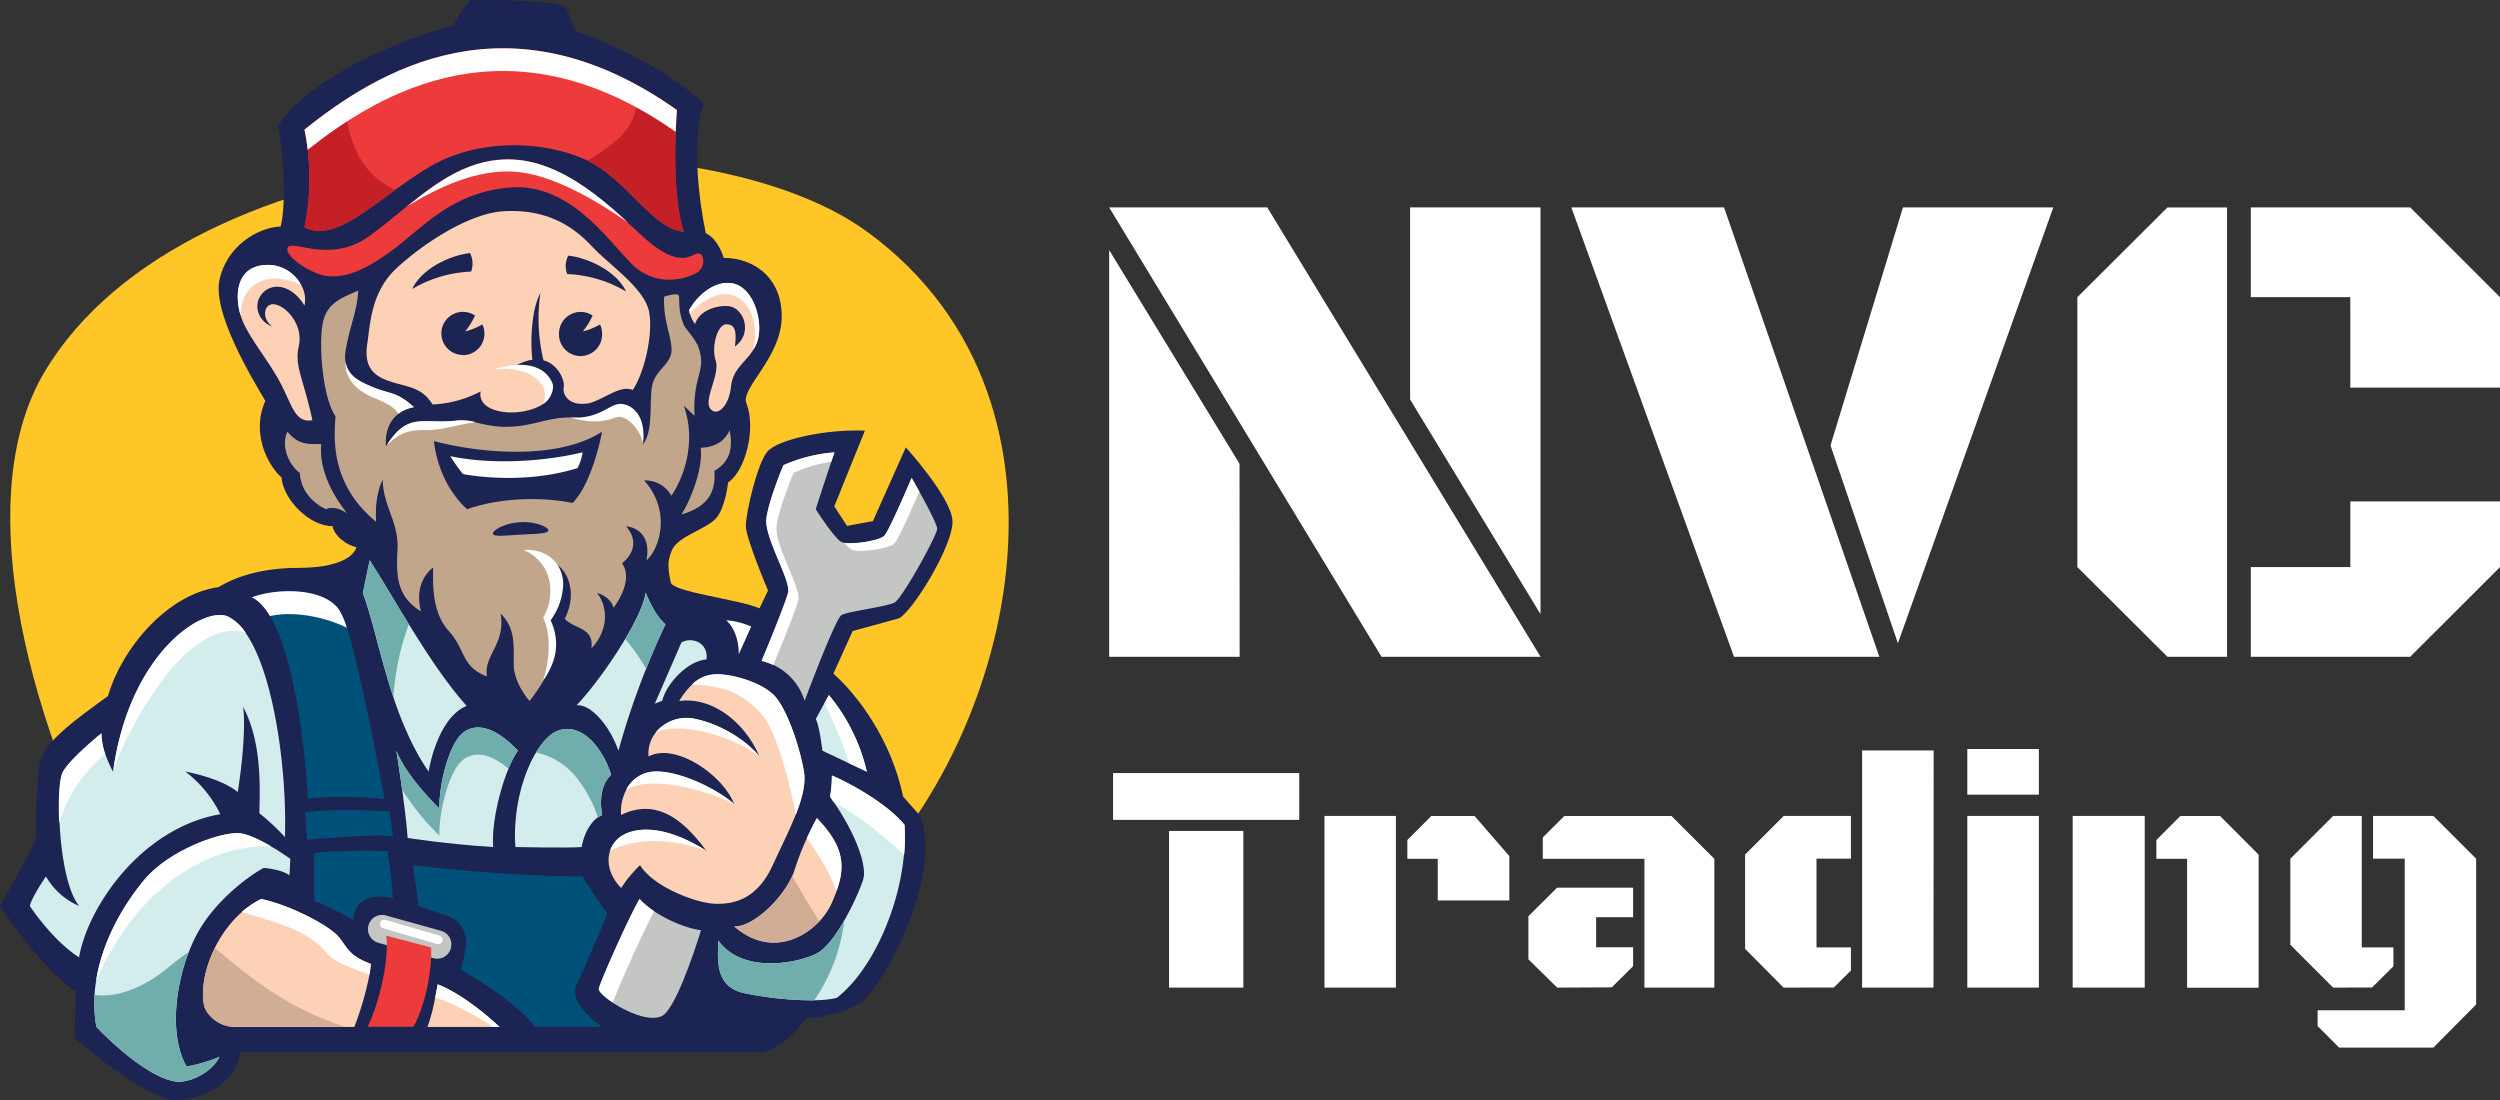 <svg id="Layer_1" data-name="Layer 1" xmlns="http://www.w3.org/2000/svg" xmlns:xlink="http://www.w3.org/1999/xlink" viewBox="0 0 676.18 297.52">
  <rect x="0" y="0" width="676.18" height="297.52" fill="#333333" stroke="none"/>
  <defs>
    <clipPath id="clip-path" transform="translate(83 -107.25)">
      <rect x="-83" y="107" width="677" height="298" style="fill: none"/>
    </clipPath>
  </defs>
  <g>
    <path d="M252.29,284.89H217v-110l35.26,57.79Zm38.37,0L217,163.35h42.76l73.92,121.54Zm43-11.53-35.27-58.07V163.35h35.27ZM386,284.89,342,163.35h41.31l42,121.54Zm44.33-3.66-18.23-53.5,19.6-64.38h40.66Zm72.9,3.66-24.36-24.26v-73l24.36-24.27h16.13V284.89Zm65.66,0H525.78V260.63H552.7V242.86h40.48v17.77Zm-16.2-97.27H525.78V163.35H568.9l24.28,24.27v24.46H552.7Zm0,0" transform="translate(83 -107.25)" style="fill: #fff"/>
    <g style="clip-path: url(#clip-path)">
      <path d="M268.41,329H218.06V316.34h50.35Zm-15.12,45.37h-20.1V332h20.1Zm41.26,0H275.23V327.93h19.32Zm11.32-34.84h-8.22v-5.07l6.47-6.5h11.71l9.4,10.84v12H305.87Zm32.3,34.84-7.78-7.65V355.06l7.78-7.73h20.54v8h-10v8.13h10v5.11l-5.77,5.73Zm23.6-34.84H334.28v-5.77l5.81-5.8h29l11.59,11.57v34.84H361.77Zm37.64,34.84L389,363.89V338.38l10.45-10.45h18.17V339.5h-9.31v24h9.31v6.25L413,374.34Zm40.55,0H420.65V310.23H440Zm28.5,0H449.1V327.93h19.36Zm0-52.18H449.1V309.83h19.36Zm28.63,52.18H477.6V327.93h19.49Zm11.46-34.84h-8.31v-5.07l6.47-6.5h10.75l10.44,10.45v36H508.55Zm39.5,34.84-11.58-11.58V339.5l11.58-11.57h7.74V363.5h8.56v5.11l-5.77,5.73Zm-4.2,10.4v-4.28h23.56v-41h-8.56V327.93h16.3l11.58,11.57v39.43L575.15,390.6H549.67Zm0,0" transform="translate(83 -107.25)" style="fill: #fff"/>
      <path d="M143,352.76c46.49-38.9,72.86-135.93,8.51-182.85-47.34-34.53-183.71-27.34-222.5,38-18.77,31.63-7.77,88.37,22.19,144.84Zm0,0" transform="translate(83 -107.25)" style="fill: #ffc628"/>
      <path d="M-18.13,391.86H123.55s6-1.38,11.5-9.2c0,0,9.2-.46,14.72-4.14s22.54-34,16.11-50.6l-4.61-5.21c-3.22-15.49-12.41-27.56-18.86-33.26l5.21-11.52,12.27-3.37c3.38-.92,15.34-20.24,14.72-26.68S162,228.25,162,228.25l-8.9,19.94-7,1.3-3.45-5.29,8.28-20.47c-10.12-.46-23.69,2.3-26.45,5.75s-5.75,16.56-5.75,20,6,17.48,6,17.48l-2.3,4.83c-5.52-2.42-23.4-4.39-24-7-1-4.4-.74-6.19.27-8.65,1.61-3.91,9.43-5.75,12-8.74s3.22-9.66,3.22-9.66c4.6-3,7.59-14.26,5.06-21.16-2.15-3.91,9-12.2,9.43-23S121.25,177,112.74,177c0,0-1.38-5.06-4.83-6.67,0,0-4.83-21.39-.69-35-8.28-8.75-27.6-17.71-34.5-19.56L70,109c-8-2.3-26-1.62-26-1.62s-3.45,4.37-4.37,6.91C25.11,117.46-.88,129.43-7.78,141.39c1.38,6.66,2.3,20.7.69,27.13-6.45.24-14.72,5.53-16.56,14.5s8.74,26.45,12.42,32.66c-3.92,8.74.69,17.48,4.37,20.7.46,6,7.59,13.24,13.8,13.17.46,2.7,3.91,5.23,6.44,5.69,0,0-.72,5.61-15.88,5.61-8.53,0-16,1.9-21.37,5.2-13.58,1.84-26,16.1-29.92,29.44-7.81,5.75-17.25,12.19-18.39,17.94s-1.15,21.16-1.15,21.16C-77.93,343.33-83,352.3-83,352.3s12,18.17,20.48,23c0,0-.23,8.05-.23,12.88,0,0,18.86,16.1,26.68,16.56s17.48-5.06,17.94-12.88" transform="translate(83 -107.25)" style="fill: #1c2453"/>
      <path d="M32.7,152.66c14-8.51,32.2-7.13,43-2.07s17.71,18.62,26.22,19.32c-3.68-11.5-1.84-32.89-1.84-32.89C54.32,104.59,18.9,126.66-.65,142.3a66.06,66.06,0,0,1,0,26.46c9,4.36,19.32-7.6,33.35-16.1" transform="translate(83 -107.25)" style="fill: #ed3a3a"/>
    </g>
    <path d="M10.12,134.43c-4,2.62-7.59,5.33-10.77,7.87a66.06,66.06,0,0,1,0,26.46c7,3.39,14.79-3.08,24.51-10.13-9.74-4.55-12.86-13.88-13.74-24.2" transform="translate(83 -107.25)" style="fill: #c42026"/>
    <g style="clip-path: url(#clip-path)">
      <path d="M89.32,130.29a16.14,16.14,0,0,1-4.66,14.07,46,46,0,0,1-8.78,6.32c10.71,5.12,17.59,18.54,26.05,19.23-3.68-11.5-1.84-32.89-1.84-32.89a107,107,0,0,0-10.77-6.73" transform="translate(83 -107.25)" style="fill: #c42026"/>
      <path d="M99.75,142.92c.14-3.55.34-5.9.34-5.9C54.32,104.59,18.9,126.66-.65,142.3c.39,1.86.67,3.68.88,5.45,19.67-15.55,54.59-36.44,99.52-4.83" transform="translate(83 -107.25)" style="fill: #fff"/>
    </g>
    <path d="M6.09,182c4.44.12,8.9-1.14,16.61-6.77,8.72-6.38,16.21-15.88,32.08-17.25s26,13.33,32.66,20.24,14.49,4.6,17.71,3,2.3-6.44,0-5.27-5.29,2.51-12-2.78-20.7-21.85-37.26-22.77-27.6,12.76-39.45,21c-10.07,7-20,.83-21.5,2.65-1.79,2.13,6.74,7.81,11.11,7.92" transform="translate(83 -107.25)" style="fill: #ed3a3a"/>
    <path d="M26.93,163.17c9-5.51,19-10.06,29-9.5,9.8.54,21.55,7.26,30.9,13.74-7.54-6.92-18.51-16.37-30.9-17-11.67-.65-20.6,6-29,12.81" transform="translate(83 -107.25)" style="fill: #fff"/>
    <path d="M1.5,220.89c-4.6.91-5.52-4-8.45-9.67s-7.35-10.87-9.95-16.1a17.1,17.1,0,0,1-1-2.53c-1.64-5.36-1.18-12.64,5.76-13.57A10.22,10.22,0,0,1-1.52,184.4a7.75,7.75,0,0,1,.87,5.52c-3.22-5.38-8.28-6.44-11.19-3.53s-1.54,7.81,2.6,9.2c-3.06-1.84-2.6-6.59.64-6s7.64,5.69,6.42,11.21S-1,209.39,1.5,220.89" transform="translate(83 -107.25)" style="fill: #fdd1b5"/>
    <path d="M71.88,243.28c-9.36-1.84-20.24-1.23-28.52,1.69,0,0-7.51-5.92-9-18.4C50,230.55,69.12,231,79.85,224c0,0-2.41,13.58-8,19.32m-14,8.54c-4.14.23-7.49.64-7.53-.28s3.2-2.85,7.34-3.09,7.61,1.29,7.66,2.21-3.32.92-7.47,1.16m47.67-51.53c-1.14-2.29-3.53-4.58-3.66-5.46-1.38-3.22-1.06-6.3-1.23-7.51s-4,.15-4,.15c-.31,6.44,2,10.58,2,14.41s-4.29,5.23-5.21,9.51.46,12.42-2.61,16.1c.46-4.91-2.76-9.51-5.67-10.58s-6,3.79-11,3.37-6.71,0-12.75,1.43c-7.84,1.84-12.16.56-15.83-.26a14.09,14.09,0,0,0-4.94-.45c-9.24,1.1-13.16-2.47-19,6.6l-.22.35s-.77-5.63,3.29-8.76a9.79,9.79,0,0,1,4.22-1.82c-4.75-4.3-6.37-3.44-10.8-5.28-3.61-1.49-7.07-3.05-7.68-7a9.7,9.7,0,0,1,.08-3.2c1.08-6.44,3.14-10.66,3.38-16.1-3.53,1.69-8.27,2.9-9.51,8.42s-.31,20.1,3.37,25.62c-.46,6.29-1.31,18.4,11,28.52C18.21,241,20.51,237,20.51,237c.15,7.37,4.45,11.52,4,19s.06,12.77,6.35,16.6c-2.15-8.28,3.31-11.85,3.31-11.85-.16,5.52-.09,12.49,4.29,17.26s3.37,9.73,10.27,12.18c-1.07-5.52,5.06-8.59,3.68-17,4,4,3.53,8.43,3.53,13.66s4.29,10,4.29,10c6.44-8.28,8.74-15.33,5.37-21.77,3.07-5.67,4.47-10.73,1.54-15.33,3.37,1.53,6.14,8,2.6,14.87,2.76,2.91,8,2.3,7.21,8,4.44-4.6,4.75-10.88,1.53-15,0,0,3.68.92,4.46,4,3-4,4.59-9,2.29-12,0,0,6.06-4.29,1.11-10,3.79.3,6.71,3.52,5.48,9.2,3.53-2.92,6.9-13.34-.61-21.62a8,8,0,0,1,7.37,4.14c3.68-5.37,6.73-15,3.36-24.38l2.91,2.76c-.59-11.48,3.7-12.11.75-19.38" transform="translate(83 -107.25)" style="fill: #c1a68b"/>
    <path d="M115.27,183.94c-4.56-1-9.41,2.79-11.88,7.19A8.37,8.37,0,0,0,105,194.9c1.15-3.76,6.06-5.16,9.1-4.83,4.14.47,6.59,7.36,1.68,10.89.47-3.83.16-6-2.3-6s-4.13,6.13-2.91,9.81-3.22,10.43-1.53,12.89,5.06-.16,5.67-5.83,5.06-6.9,7-11.89-.61-14.8-6.44-16" transform="translate(83 -107.25)" style="fill: #fdd1b5"/>
    <path d="M115.27,183.94c-4.56-1-9.41,2.79-11.88,7.19a7.67,7.67,0,0,0,.23,1.08c2.65-3.22,7.1-6,10.79-5.28,6.91,1.41,7.53,10.75,6.28,15a10.93,10.93,0,0,0,1-2c2-5-.61-14.8-6.44-16" transform="translate(83 -107.25)" style="fill: #fff"/>
    <path d="M68.2,197.43a5.84,5.84,0,0,1,9.09-4.83,19.81,19.81,0,0,1-2.65,4.29A17.82,17.82,0,0,0,79.28,195a5.75,5.75,0,0,1,.57,2.48,5.83,5.83,0,1,1-11.65,0m2.5-21.08c4.75.46,12.89,3.87,15.64,9.7a33.8,33.8,0,0,0-15.93-4.72,6.11,6.11,0,0,1,.29-5M42.21,203.26a5.83,5.83,0,1,1,3.26-10.66,19.42,19.42,0,0,1-2.65,4.29A17.82,17.82,0,0,0,47.46,195a5.75,5.75,0,0,1,.57,2.48,5.82,5.82,0,0,1-5.82,5.83m-13.73-17.9c2.76-5.83,10.89-9.24,15.64-9.7a6.12,6.12,0,0,1,.29,5,33.8,33.8,0,0,0-15.93,4.72m47.23,31c4.14-.69,9-5.29,12.42-3.68,2.91-4.23,5.6-14.61,4.45-21.05s-10.81-12.8-15.49-17.82c-6.13-6.6-13.5-10-23.61-9.51-9.66.46-22.39,9.05-29.29,15.49S17.14,195,16.37,200s.31,8.36,5.52,10.2,9.05,1.53,12.11,6.44a30.54,30.54,0,0,0,13-3.53c-1.14,6.29,11.1,7.28,16.92,3.4,4.6-3.06,1.84-11-7.5-10.3A13.28,13.28,0,0,1,61,204.54c-.65-5.33-.14-13.93,2.16-18A48.09,48.09,0,0,0,64,204.7c4.1,1.1,5.79,5.59,5.48,7.3-.46,2.53,2.07,5.06,6.21,4.37" transform="translate(83 -107.25)" style="fill: #fdd1b5"/>
    <path d="M38.79,230.63a47.08,47.08,0,0,0,3.42,4.83s15.56,3.22,31-1.61a14.18,14.18,0,0,0,1.38-4.26C64,232.12,50,233,38.79,230.63" transform="translate(83 -107.25)" style="fill: #fff"/>
    <path d="M-5.27,224c-1.82,3.83.33,9,3.39,11.19.15,4.75,3.53,8.13,7.06,9.81,0,0,2-1.37,5.67,1.08-6-7.67-7.46-14.26-6.95-18.71-3.48,0-6.11.31-9.17-3.37" transform="translate(83 -107.25)" style="fill: #c1a68b"/>
    <path d="M114.36,223.57c-2.15,5.07-7.82,4.76-7.82,4.76.61,5.52-2.46,13.64-5.22,18.09,6-1.84,9.5-5,8.89-11.81,4.3-2.45,5.07-6.28,4.15-11" transform="translate(83 -107.25)" style="fill: #c1a68b"/>
    <path d="M43.2,298.17c-10-11.19-19.47-29-26.22-39.41l-1.84,8.9c4.45,11.81,7.06,32.66,17.79,48.3,0,0,2.15-14.41,10.27-17.79" transform="translate(83 -107.25)" style="fill: #d3ecec"/>
    <path d="M27.57,276.06C23.62,269.65,20,263.46,17,258.77l-1.83,8.89c2.67,7.12,4.7,17.54,8.23,28.11a70.45,70.45,0,0,1,4.19-19.71" transform="translate(83 -107.25)" style="fill: #70adad"/>
    <path d="M97,276.09c-3.07-2.45-5.37-8.59-5.37-8.59-1.07,7.67-13,24.69-18.71,30.52,3.83-.46,9,5.52,11.35,12.27A213.9,213.9,0,0,1,97,276.09" transform="translate(83 -107.25)" style="fill: #d3ecec"/>
    <path d="M91.76,288.18c1.66-4.18,3.45-8.36,5.27-12.09-3.07-2.45-5.37-8.59-5.37-8.59-.43,3.12-2.67,7.76-5.54,12.58a55.32,55.32,0,0,1,5.64,8.1" transform="translate(83 -107.25)" style="fill: #70adad"/>
    <path d="M57.08,310.29c-5.29-5.68-10.81-8-14.79-4.91s-6.6,14.41-6.45,20.55c0,0-8.74-8.28-11.65-15.64,0,0,2.46,15,3.07,23.61,0,0,10.83,1.69,23.12,2.45-.58-8,3.25-21.31,6.7-26.06" transform="translate(83 -107.25)" style="fill: #d3ecec"/>
    <path d="M35.84,333.26c-.15-6.14,2.46-17.48,6.45-20.55,3.34-2.57,7.77-1.36,12.23,2.46a24.64,24.64,0,0,1,2.56-4.88c-5.29-5.68-10.81-8-14.79-4.91s-6.6,14.41-6.45,20.55c0,0-8.73-8.28-11.65-15.64,0,0,.78,4.8,1.58,10.52a65.86,65.86,0,0,0,10.07,12.45" transform="translate(83 -107.25)" style="fill: #70adad"/>
    <path d="M68.2,304.77c-6.29,2-12.88,16.71-11.8,31.58,0,0,14.41.31,17.93,0,.77-4.6,3.37-8,5.52-8.58-.92-5.83.46-9,2.46-11-2.31-7.21-7.82-14-14.11-12" transform="translate(83 -107.25)" style="fill: #d3ecec"/>
    <path d="M71.83,316.3a33.19,33.19,0,0,1,6.87,12.06,3.93,3.93,0,0,1,1.15-.59c-.92-5.83.46-9,2.45-11-2.3-7.21-7.81-14-14.1-12-2.14.68-4.31,2.85-6.21,6a19.11,19.11,0,0,1,9.84,5.55" transform="translate(83 -107.25)" style="fill: #70adad"/>
    <path d="M73,373.46c2.53-5.29,8.28-19.09,8.28-19.09C78,350,74.56,344.25,74.56,344.25c-19.55.23-45.88-3-45.88-3,.38,2.65,1.57,11,1.57,11s4,1.49,7.63,2.68A7.44,7.44,0,0,1,43,363.11a54.13,54.13,0,0,1-1.33,6.44s14.26,7.82,20,15.42H79.85s-9.43-6.22-6.9-11.51" transform="translate(83 -107.25)" style="fill: #00517a"/>
    <path d="M52.1,385H32.62a48.19,48.19,0,0,0,2.09-8c.41-2,.67-3.52.67-3.52C43.51,376.68,52.1,385,52.1,385" transform="translate(83 -107.25)" style="fill: #fdd1b5"/>
    <path d="M17.29,367.94c-.06.92-.19,1.9-.35,2.89A84.34,84.34,0,0,1,12.84,385H-19.51c-4.75,0-7.82-3.69-8.28-5.75-1.49-6.71,2.26-18.33,10.17-25.28a23.89,23.89,0,0,1,5.27-3.55c8.11,1.71,18.6,7.34,21,10.3s2.72,5.06,8.63,7.25" transform="translate(83 -107.25)" style="fill: #fdd1b5"/>
    <path d="M5.84,383.38C-6,378.92-15.57,371.63-24.89,363.62c-2.76,5.58-3.81,11.5-2.9,15.6.46,2.06,3.53,5.74,8.28,5.74H10.28c-1.49-.51-3-1-4.44-1.58" transform="translate(83 -107.25)" style="fill: #d1ad96"/>
    <path d="M-4.48,339.57-4.7,344c-2.3-1.69-6.94-2-6.94-2-2.59,1.23-12.88,8.15-18.14,18s-8.13,26.22-2.76,35.72a41,41,0,0,0,8.89-2.6c-2,4.15-8.28,7.37-12.28,6.59-8.9-1.71-21-14.72-21-14.72A37.33,37.33,0,0,1-57,372.49c1.75-11.32,8-21.24,13-27.24,6.74-8.13,21.31-13.34,26.22-12.58,2.32.37,5.45,1.95,8.08,3.49,2.92,1.72,5.26,3.41,5.26,3.41" transform="translate(83 -107.25)" style="fill: #d3ecec"/>
    <path d="M-31.92,364.71q-2.84,1.94-5.52,4.18c-5.8,4.88-13.24,8.33-20,7.47a35.88,35.88,0,0,0,.48,8.61s12.09,13,21,14.71c4,.78,10.29-2.44,12.28-6.59a41,41,0,0,1-8.89,2.6c-4.58-8.1-3.16-21.21.62-31" transform="translate(83 -107.25)" style="fill: #70adad"/>
    <path d="M-5.93,333.66a60.53,60.53,0,0,0-6.92-6.44c.15-7.14.7-19.08-4.36-28.74.92,8.74-1.49,23-1.49,23-4.71-3.9-14.15-5.52-14.15-5.52a32.16,32.16,0,0,1,9.44,11.5c-22.08,3.92-36.12,26-38.2,38.74-7.36-4.74-13.32-13.9-13.32-13.9.44-2.3,4.36-8,4.36-8a18.82,18.82,0,0,0,9,8c-3.26-3.9-4.9-13.87-5.32-22.45-.33-6.55.05-12.29,1-13.89,2.08-3.68,10.36-10.34,10.36-10.34a17.59,17.59,0,0,0,1,5.5A29.76,29.76,0,0,0-52.41,316c4.38-32.2,24.6-45.21,31.28-41.86a12.77,12.77,0,0,1,4.63,4.4C-8.82,289.55-5.36,316-5.93,333.66" transform="translate(83 -107.25)" style="fill: #d3ecec"/>
    <path d="M21,323.32s-13.1-1.14-20.7,0c-1.42-22.1-5-40.64-10.25-49.44-1.51-2.56-3.17-4.31-4.93-5.06,6.66-2.54,19.54-2.76,23.7,3.44a21,21,0,0,1,2,4.71C15,290.25,21,323.32,21,323.32" transform="translate(83 -107.25)" style="fill: #00517a"/>
    <path d="M-.5,327l.62,7.36s19-1.68,23.16-.9l-.93-6.75s-15-.94-22.85.29" transform="translate(83 -107.25)" style="fill: #00517a"/>
    <path d="M2,337.89v13A90.26,90.26,0,0,1,12.43,356c1-8.61,10.85-5.79,10.85-5.79-.3-5.67-1.47-12.72-1.47-12.72A178.64,178.64,0,0,0,2,337.89" transform="translate(83 -107.25)" style="fill: #00517a"/>
    <path d="M161.49,338.41c-1.38,15.18-8.94,31.59-18.16,38.73-5.37,1.38-16.56.46-24.84-1.23s-7.36-9.2-7.21-14.26c6.44,8.91,21,6.29,26.53,3.53s12-17.33,12.74-20.39-1.33-10.7-8-20.57c-.33-.49-.68-1-1-1.51A31.75,31.75,0,0,0,142,317c4.75,2,14.87,7.52,19.64,13.34a51.61,51.61,0,0,1-.1,8" transform="translate(83 -107.25)" style="fill: #d3ecec"/>
    <path d="M137.22,377.8a47.27,47.27,0,0,0,8.12-21.61c-2.28,4-5,7.73-7.53,9-5.52,2.76-20.09,5.38-26.53-3.53-.15,5.06-1.07,12.58,7.21,14.26a93.43,93.43,0,0,0,18.73,1.89" transform="translate(83 -107.25)" style="fill: #70adad"/>
    <path d="M143.26,348.29c-.37,1-.81,2.12-1.31,3.24-3.22,7.36-15,16.14-26.36,6.29,5,.32,14.09-8.13,16.39-15.49a75.42,75.42,0,0,1,3.31-8.5c1.48-3.19,2.67-5.3,2.67-5.3,7.43,7.71,7.73,13,5.3,19.76" transform="translate(83 -107.25)" style="fill: #fdd1b5"/>
    <path d="M131.29,344.11c-3,6.87-11,14-15.7,13.71,8.79,7.64,17.88,4.07,23-1.36-2.39-3.91-5-8.06-7.31-12.35" transform="translate(83 -107.25)" style="fill: #d1ad96"/>
    <path d="M132.24,327.52c-1.73,4.41-4.15,9.16-6.24,13.74-4.14,9.06-10.27,10.58-15.48,10.44s-16.87-4.61-20.4-10.44A33.56,33.56,0,0,0,85,347.43c-3.14-3.24-4-7-3-10a7.73,7.73,0,0,1,1.84-3c3.06-3.07,11.25-5.19,24.25,3-6.47-8.83-13.76-14.31-23.11-9.75a12.61,12.61,0,0,1,1.35-6.68,8.85,8.85,0,0,1,7.32-5c6.13-.46,16,3.83,21.94,8.74-3.22-8.13-16.11-16.71-23.17-12.88a9,9,0,0,1,1.86-6.37,10.73,10.73,0,0,1,10.87-3.75c7.22,1.53,14.06,6.13,17.23,10.12-3.74-9.05-12.63-16.25-21.68-15a20.65,20.65,0,0,1,3.5-4.45,9.37,9.37,0,0,1,6.32-2.75c4.29-.16,12.26,2.08,15.79,5.63s7.05,14.16,8.14,20.74c.53,3.24-.52,7.25-2.21,11.56" transform="translate(83 -107.25)" style="fill: #fdd1b5"/>
    <path d="M123,286a15.88,15.88,0,0,1,11.63,10.8s8.29-22.24,10-23.21,12.29-2.25,14.36-3.4,11.49-18.17,11.49-19.92-6.9-13.76-6.9-13.76-6,14.13-7.36,15.61-9.66,2.66-11.59,1.74-7-8.9-7-8.9c.92-2.91,5.06-15.37,5.06-15.37a42.37,42.37,0,0,0-13.8,3.46s-3.91,9.31-4.6,14.37,6.67,16.79,5.87,20.08S123,286,123,286" transform="translate(83 -107.25)" style="fill: #c4c6c4"/>
    <path d="M147.39,255.93c1.92.92,10.2-.27,11.58-1.74,1.1-1.17,5.06-10.25,6.67-14-1.16-2.09-2.07-3.68-2.07-3.68s-6,14.13-7.36,15.61c-1.24,1.33-8,2.41-10.81,1.95a8.08,8.08,0,0,0,2,1.86" transform="translate(83 -107.25)" style="fill: #fff"/>
    <path d="M123,286a18.44,18.44,0,0,1,3.15,1.12c1.38-3.33,6.07-14.74,6.76-17.55.82-3.29-6.55-15-5.86-20.08s4.6-14.37,4.6-14.37a41.72,41.72,0,0,1,10.21-3c.5-1.49.83-2.51.83-2.51a42.37,42.37,0,0,0-13.8,3.46s-3.91,9.31-4.6,14.37,6.67,16.79,5.87,20.08S123,286,123,286" transform="translate(83 -107.25)" style="fill: #fff"/>
    <path d="M141.19,295.23l-3.53,6.47c1.07,2.3,1.77,8.59,1.77,8.59l12,5.67a50.25,50.25,0,0,0-10.27-20.73" transform="translate(83 -107.25)" style="fill: #d3ecec"/>
    <path d="M120.18,276.71a20.59,20.59,0,0,0-6.75-1.69c3.68,3.37,3.38,9.2,3.38,9.2Zm0,0" transform="translate(83 -107.25)" style="fill: #fff"/>
    <path d="M108.09,285.6c.59-4.3-3.7-6.28-6.77-4.6l-7.21,16.56,2-.77c1.22-4.9,7.1-10.88,12-11.19" transform="translate(83 -107.25)" style="fill: #d3ecec"/>
    <path d="M78.93,374.61c-.46,2.07,13.88,11.27,18.1,6.67s9.58-22.44,9.58-22.44c-4.38-.46-12.67-4-16.64-8.45-2.76,4.67-10.58,22.15-11,24.22" transform="translate(83 -107.25)" style="fill: #c4c6c4"/>
    <path d="M93.88,353.67A21.13,21.13,0,0,1,90,350.39c-2.76,4.67-10.58,22.15-11,24.22-.16.71,1.43,2.25,3.74,3.78,1.54-4.25,7.79-18.21,11.21-24.72" transform="translate(83 -107.25)" style="fill: #fff"/>
    <path d="M-1.52,184.4c-7.39-3.83-16.3-1.73-16.39,8.19-1.64-5.36-1.18-12.65,5.76-13.57A10.22,10.22,0,0,1-1.52,184.4" transform="translate(83 -107.25)" style="fill: #fff"/>
    <path d="M50.64,207.17c5-1.73,13.08-2.57,15.76,3.68.69,1.61-.58,4.6-2.51,5.62,2.16-4.7-2.55-10.34-13.25-9.3" transform="translate(83 -107.25)" style="fill: #fff"/>
    <path d="M71.11,220.13c6.32,1.87,9.78,1,12.54,0s7,3.76,7.24,7.36c1-7.79-2.83-10.8-5.9-11s-5.83,4.31-13.88,3.66" transform="translate(83 -107.25)" style="fill: #fff"/>
    <path d="M28.94,217.37a9.67,9.67,0,0,0-4.22,1.82c-.6-1.28-2.4-2.63-5.81-4-4.62-1.83-8.63-4.71-8.45-10.14.61,4,4.07,5.52,7.68,7,4.43,1.84,6.05,1,10.8,5.28" transform="translate(83 -107.25)" style="fill: #fff"/>
    <path d="M58.61,256c6.14-.46,10.72,3.52,10.72,9.35a17.35,17.35,0,0,1-3.4,9.66c2.19,4.83,2.29,10.22-2,16.27,2-6.73,1.94-12.59,0-17,3.35-5.75,2.85-14.67-5.36-18.32" transform="translate(83 -107.25)" style="fill: #fff"/>
    <path d="M-55.61,305.62a17.59,17.59,0,0,0,1,5.5c-5.34,4.77-10,10.58-12.37,18.73-.33-6.55.05-12.29,1-13.89,2.08-3.68,10.36-10.34,10.36-10.34" transform="translate(83 -107.25)" style="fill: #fff"/>
    <path d="M-16.5,278.5c-5.09-1.93-10.85.79-16.35,5.72-6.68,6-15.88,20.48-19.56,31.74,4.38-32.2,24.6-45.21,31.28-41.86a12.77,12.77,0,0,1,4.63,4.4" transform="translate(83 -107.25)" style="fill: #fff"/>
    <path d="M10.74,277C4.43,273.91-3.89,272.5-10,273.88c-1.51-2.56-3.17-4.31-4.93-5.06,6.66-2.54,19.54-2.76,23.7,3.44a21,21,0,0,1,2,4.71" transform="translate(83 -107.25)" style="fill: #fff"/>
    <path d="M-9.74,336.16c-14.59-.55-35.09,8.66-47.27,36.33,1.75-11.32,8-21.24,13-27.24,6.74-8.13,21.31-13.34,26.22-12.58,2.32.37,5.45,1.95,8.08,3.49" transform="translate(83 -107.25)" style="fill: #fff"/>
    <path d="M17.29,367.94c-.06.92-.19,1.9-.35,2.89-5.5-1.88-9.77-3.62-11.46-5.65-4.82-5.83-11-7.69-23.1-11.24a23.89,23.89,0,0,1,5.27-3.55c8.11,1.71,18.6,7.34,21,10.3s2.72,5.06,8.63,7.25" transform="translate(83 -107.25)" style="fill: #fff"/>
    <path d="M52.1,385H50.34a72.5,72.5,0,0,0-15.63-8c.41-2,.67-3.52.67-3.52C43.51,376.68,52.1,385,52.1,385" transform="translate(83 -107.25)" style="fill: #fff"/>
    <path d="M38.94,363.75a3.83,3.83,0,0,1-4.72,2.66L19.16,362.2a3.84,3.84,0,0,1,2.06-7.39L36.28,359a3.83,3.83,0,0,1,2.66,4.72" transform="translate(83 -107.25)" style="fill: #c4c6c4"/>
    <path d="M36.67,361.76a1.17,1.17,0,0,1-1.45.81l-14.56-4.25a1.17,1.17,0,1,1,.64-2.25l14.55,4.25a1.17,1.17,0,0,1,.82,1.44" transform="translate(83 -107.25)" style="fill: #fff"/>
    <path d="M21.46,360.32c.81,5.48-1.34,16.82-5,24.64H28.86c3.76-7,5.09-17.28,4.74-21.45Zm0,0" transform="translate(83 -107.25)" style="fill: #ed3a3a"/>
    <path d="M161.49,338.41c-5.07-4.66-12.16-10.56-19-14.19-.33-.49-.68-1-1-1.51A31.75,31.75,0,0,0,142,317c4.75,2,14.87,7.52,19.64,13.34a51.61,51.61,0,0,1-.1,8" transform="translate(83 -107.25)" style="fill: #fff"/>
    <path d="M146.6,313.67l4.86,2.29a50.25,50.25,0,0,0-10.27-20.73L140,297.48a116.47,116.47,0,0,1,6.64,16.19" transform="translate(83 -107.25)" style="fill: #fff"/>
    <path d="M134.45,316c.53,3.24-.52,7.25-2.21,11.56-1.31-6.52-4.84-22.31-9.29-27.2-5.08-5.57-10.2-7.64-18.75-8a9.32,9.32,0,0,1,6.32-2.75c4.29-.16,12.26,2.08,15.79,5.64s7.05,14.15,8.14,20.73" transform="translate(83 -107.25)" style="fill: #fff"/>
    <path d="M143.26,348.29c-1.84-5.09-5.5-10.88-8-14.46,1.48-3.19,2.67-5.3,2.67-5.3,7.43,7.71,7.73,13,5.3,19.76" transform="translate(83 -107.25)" style="fill: #fff"/>
    <path d="M94.28,305.45a10.71,10.71,0,0,1,10.87-3.75c7.22,1.53,14.06,6.13,17.23,10.12-8.26-6.23-22.75-9.43-28.1-6.37" transform="translate(83 -107.25)" style="fill: #fff"/>
    <path d="M86.33,320.93a8.85,8.85,0,0,1,7.32-5c6.13-.46,16,3.83,21.94,8.74-10.09-4.81-23.78-7.42-29.26-3.77" transform="translate(83 -107.25)" style="fill: #fff"/>
    <path d="M108.09,337.36c-11-3.95-20-3-26.09,0a7.66,7.66,0,0,1,1.84-3c3.06-3.07,11.25-5.19,24.25,3" transform="translate(83 -107.25)" style="fill: #fff"/>
    <path d="M45.6,221.46c-3.69.34-9,2.24-13.51,2.11-6-.14-7.86,1.84-10.44,4,5.85-9.07,9.77-5.5,19-6.6a13.87,13.87,0,0,1,4.94.46" transform="translate(83 -107.25)" style="fill: #fff"/>
  </g>
</svg>
